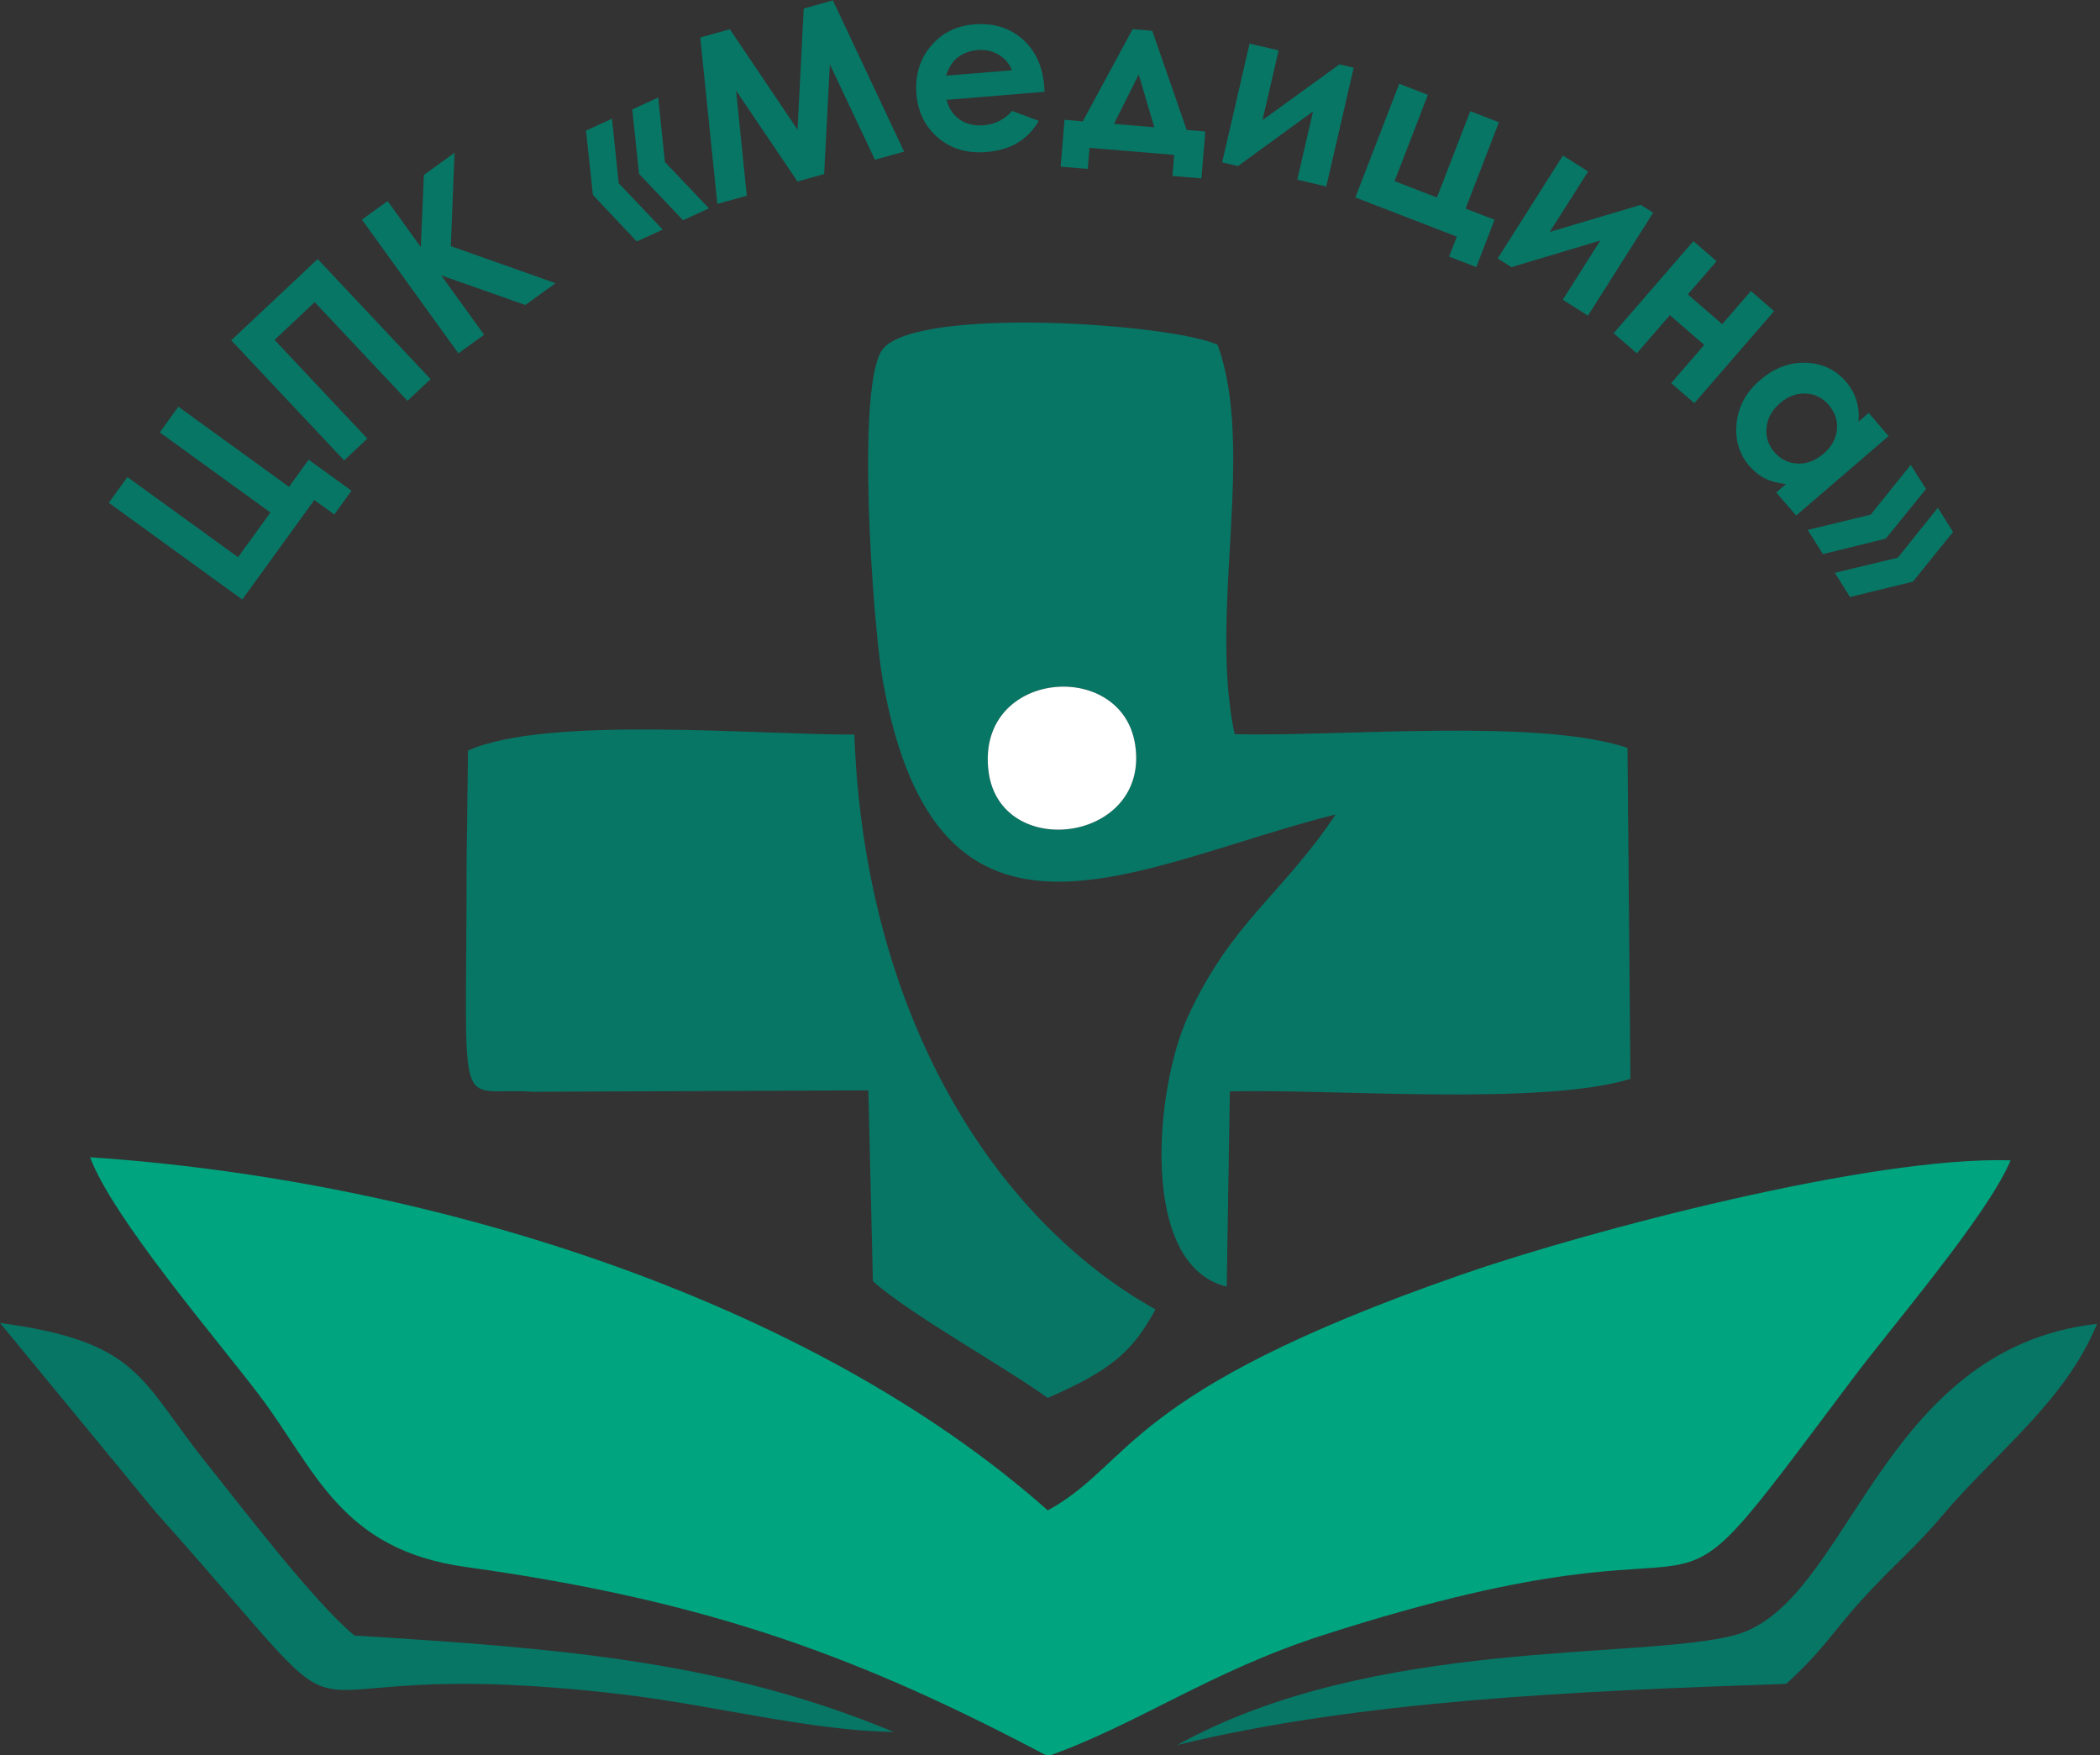 <?xml version="1.0" encoding="UTF-8"?> <svg xmlns="http://www.w3.org/2000/svg" width="140" height="117" viewBox="0 0 140 117" fill="none"><rect x="0" y="0" width="140" height="117" fill="#333333" stroke="none"/> <g clip-path="url(#clip0_14_14)"> <path d="M16.151 39.964L7.251 33.515L8.495 31.797L15.87 37.141L18.027 34.162L10.652 28.822L11.891 27.109L19.268 32.452L20.577 30.643L23.434 32.71L22.285 34.295L20.953 33.332L16.151 39.964Z" fill="#077665"></path> <path d="M15.416 22.685L21.179 17.267L28.705 25.272L27.166 26.718L20.98 20.14L18.304 22.658L24.49 29.236L22.942 30.69L15.416 22.685Z" fill="#077665"></path> <path d="M24.128 14.64L25.841 13.403L28.054 16.468L28.259 11.659L30.301 10.185L30.056 16.407L37.034 18.877L35.025 20.33L29.417 18.358L32.274 22.313L30.559 23.553L24.128 14.64Z" fill="#077665"></path> <path d="M39.066 8.707L40.798 7.915L41.246 12.212L44.184 15.302L42.452 16.094L39.529 12.999L39.066 8.707H39.066ZM42.149 7.295L43.879 6.502L44.329 10.799L47.264 13.889L45.535 14.682L42.605 11.589L42.149 7.295V7.295Z" fill="#077665"></path> <path d="M46.683 2.501L48.656 1.948L53.169 8.644L53.582 0.568L55.524 0.025L60.273 10.105L58.33 10.649L55.322 4.286L54.944 11.599L53.167 12.097L49.072 6.037L49.786 13.045L47.823 13.593L46.683 2.501Z" fill="#077665"></path> <path d="M69.636 6.121L63.105 6.653C63.246 7.221 63.535 7.658 63.972 7.964C64.41 8.272 64.947 8.399 65.582 8.347C66.341 8.286 66.972 7.966 67.476 7.392L69.252 8.057C68.876 8.697 68.4 9.186 67.828 9.524C67.256 9.864 66.561 10.065 65.743 10.134C64.471 10.236 63.403 9.918 62.539 9.184C61.675 8.447 61.195 7.476 61.096 6.267C60.996 5.034 61.311 3.973 62.04 3.092C62.77 2.212 63.736 1.722 64.936 1.625C66.213 1.52 67.284 1.843 68.151 2.595C69.015 3.348 69.503 4.393 69.611 5.733L69.636 6.121L69.636 6.121ZM67.464 4.686C67.293 4.246 67.001 3.9 66.583 3.648C66.163 3.398 65.696 3.294 65.174 3.335C64.608 3.382 64.124 3.581 63.724 3.933C63.472 4.154 63.253 4.525 63.065 5.044L67.465 4.686H67.464Z" fill="#077665"></path> <path d="M72.632 9.856L72.517 11.26L70.71 11.112L70.968 7.987L72.187 8.088L75.507 1.944L76.817 2.054L79.113 8.664L80.354 8.765L80.095 11.891L78.161 11.731L78.279 10.324L72.632 9.856V9.856ZM76.956 8.485L75.914 4.966L74.264 8.259L76.956 8.485H76.956Z" fill="#077665"></path> <path d="M82.533 11.07L81.477 10.826L83.305 2.909L85.241 3.356L84.168 8.005L89.293 4.291L90.247 4.511L88.419 12.43L86.483 11.981L87.537 7.426L82.533 11.07Z" fill="#077665"></path> <path d="M90.358 13.162L93.283 5.583L95.192 6.322L92.971 12.074L95.798 13.165L98.019 7.413L99.928 8.15L97.707 13.904L99.636 14.648L98.418 17.803L96.606 17.104L97.121 15.773L90.358 13.162Z" fill="#077665"></path> <path d="M100.761 17.808L99.847 17.229L104.196 10.366L105.873 11.43L103.318 15.459L109.385 13.656L110.212 14.179L105.863 21.042L104.186 19.979L106.688 16.031L100.761 17.808Z" fill="#077665"></path> <path d="M112.521 19.625L114.812 21.608L116.729 19.398L118.274 20.737L112.957 26.875L111.412 25.536L113.616 22.992L111.325 21.007L109.121 23.551L107.576 22.212L112.893 16.074L114.438 17.413L112.521 19.625Z" fill="#077665"></path> <path d="M124.58 27.524L125.906 29.067L119.743 34.366L118.417 32.826L119.068 32.266C118.522 32.211 118.056 32.085 117.666 31.891C117.279 31.694 116.933 31.42 116.627 31.065C115.942 30.268 115.659 29.314 115.775 28.2C115.892 27.088 116.409 26.138 117.328 25.349C118.278 24.529 119.299 24.141 120.393 24.181C121.485 24.219 122.377 24.641 123.069 25.445C123.387 25.816 123.616 26.224 123.755 26.668C123.895 27.112 123.942 27.594 123.901 28.11L124.58 27.524H124.58ZM121.914 26.992C121.501 26.512 120.989 26.258 120.38 26.232C119.768 26.205 119.198 26.418 118.67 26.874C118.136 27.332 117.837 27.869 117.772 28.489C117.707 29.106 117.877 29.652 118.281 30.125C118.701 30.613 119.216 30.871 119.831 30.9C120.445 30.932 121.027 30.711 121.574 30.24C122.11 29.779 122.407 29.244 122.461 28.638C122.519 28.031 122.336 27.482 121.913 26.992L121.914 26.992Z" fill="#077665"></path> <path d="M123.334 39.793L122.318 38.183L126.52 37.175L129.189 33.847L130.205 35.457L127.528 38.772L123.334 39.793L123.334 39.793ZM121.53 36.934L120.512 35.323L124.711 34.307L127.383 30.985L128.401 32.595L125.719 35.905L121.53 36.934Z" fill="#077665"></path> <path fill-rule="evenodd" clip-rule="evenodd" d="M65.9 51.393C65.079 44.668 74.746 43.86 75.669 49.594C76.727 56.155 66.643 57.467 65.9 51.393V51.393ZM58.85 45.344C62.519 65.91 75.78 57.596 89.042 54.291C85.487 59.629 82.115 61.42 79.184 67.786C77.033 72.457 75.87 84.347 81.781 85.761L81.991 72.749C88.812 72.573 102.715 73.734 108.695 71.915L108.5 49.852C102.56 47.85 89.27 49.116 82.311 48.939C80.559 40.846 83.728 30.034 81.172 22.981C78.091 21.57 61.323 20.415 58.889 23.226C57.012 25.392 58.194 41.669 58.85 45.345L58.85 45.344Z" fill="#077665"></path> <path fill-rule="evenodd" clip-rule="evenodd" d="M119.084 112.241C121.687 109.836 122.08 108.894 124.115 106.645C126.135 104.415 127.66 103.188 129.502 101.009C133.055 96.807 137.657 93.459 139.805 88.243C125.198 89.896 123.334 106.887 115.696 108.979C109.5 110.676 91.555 109.062 78.476 116.321C90.577 113.362 104.942 112.723 119.084 112.241H119.084Z" fill="#077665"></path> <path fill-rule="evenodd" clip-rule="evenodd" d="M0 88.186L10.385 100.799C26.792 119.139 15.144 109.867 41.396 112.931C47.459 113.639 54.047 115.377 59.581 115.447C48.287 110.755 37.483 109.869 23.632 109.022C20.934 106.795 16.168 100.529 13.733 97.487C9.326 91.984 9.351 89.442 0 88.186Z" fill="#077665"></path> <path fill-rule="evenodd" clip-rule="evenodd" d="M69.851 117.063C75.853 114.944 80.663 111.414 88.231 108.985C118.756 99.188 108.356 112.094 123.477 91.948C126.177 88.351 132.521 80.986 134.04 77.344C124.757 77.054 105.782 82.059 97.421 84.966C74.814 92.829 75.587 97.53 69.851 100.678C53.869 86.491 28.351 78.634 6.007 77.14C7.487 81.151 14.439 89.256 17.242 92.944C21.038 97.937 22.64 103.284 31.056 104.452C47.409 106.722 57.494 110.527 69.851 117.063L69.851 117.063Z" fill="#00A47E"></path> <path fill-rule="evenodd" clip-rule="evenodd" d="M31.108 57.422C31.108 75.234 30.274 72.399 35.54 72.775L57.891 72.68L58.193 85.399C60.539 87.53 66.973 91.109 69.851 93.182C74.073 91.347 75.529 90.073 77.03 87.28C66.313 81.299 57.651 67.726 56.955 48.963C50.555 49 36.46 47.678 31.2 50.031L31.108 57.422H31.108Z" fill="#077665"></path> <path fill-rule="evenodd" clip-rule="evenodd" d="M65.9 51.393C66.643 57.467 76.727 56.155 75.669 49.594C74.746 43.86 65.079 44.668 65.9 51.393V51.393Z" fill="white"></path> </g> <defs> <clipPath id="clip0_14_14"> <rect width="140" height="117" fill="white"></rect> </clipPath> </defs> </svg> 